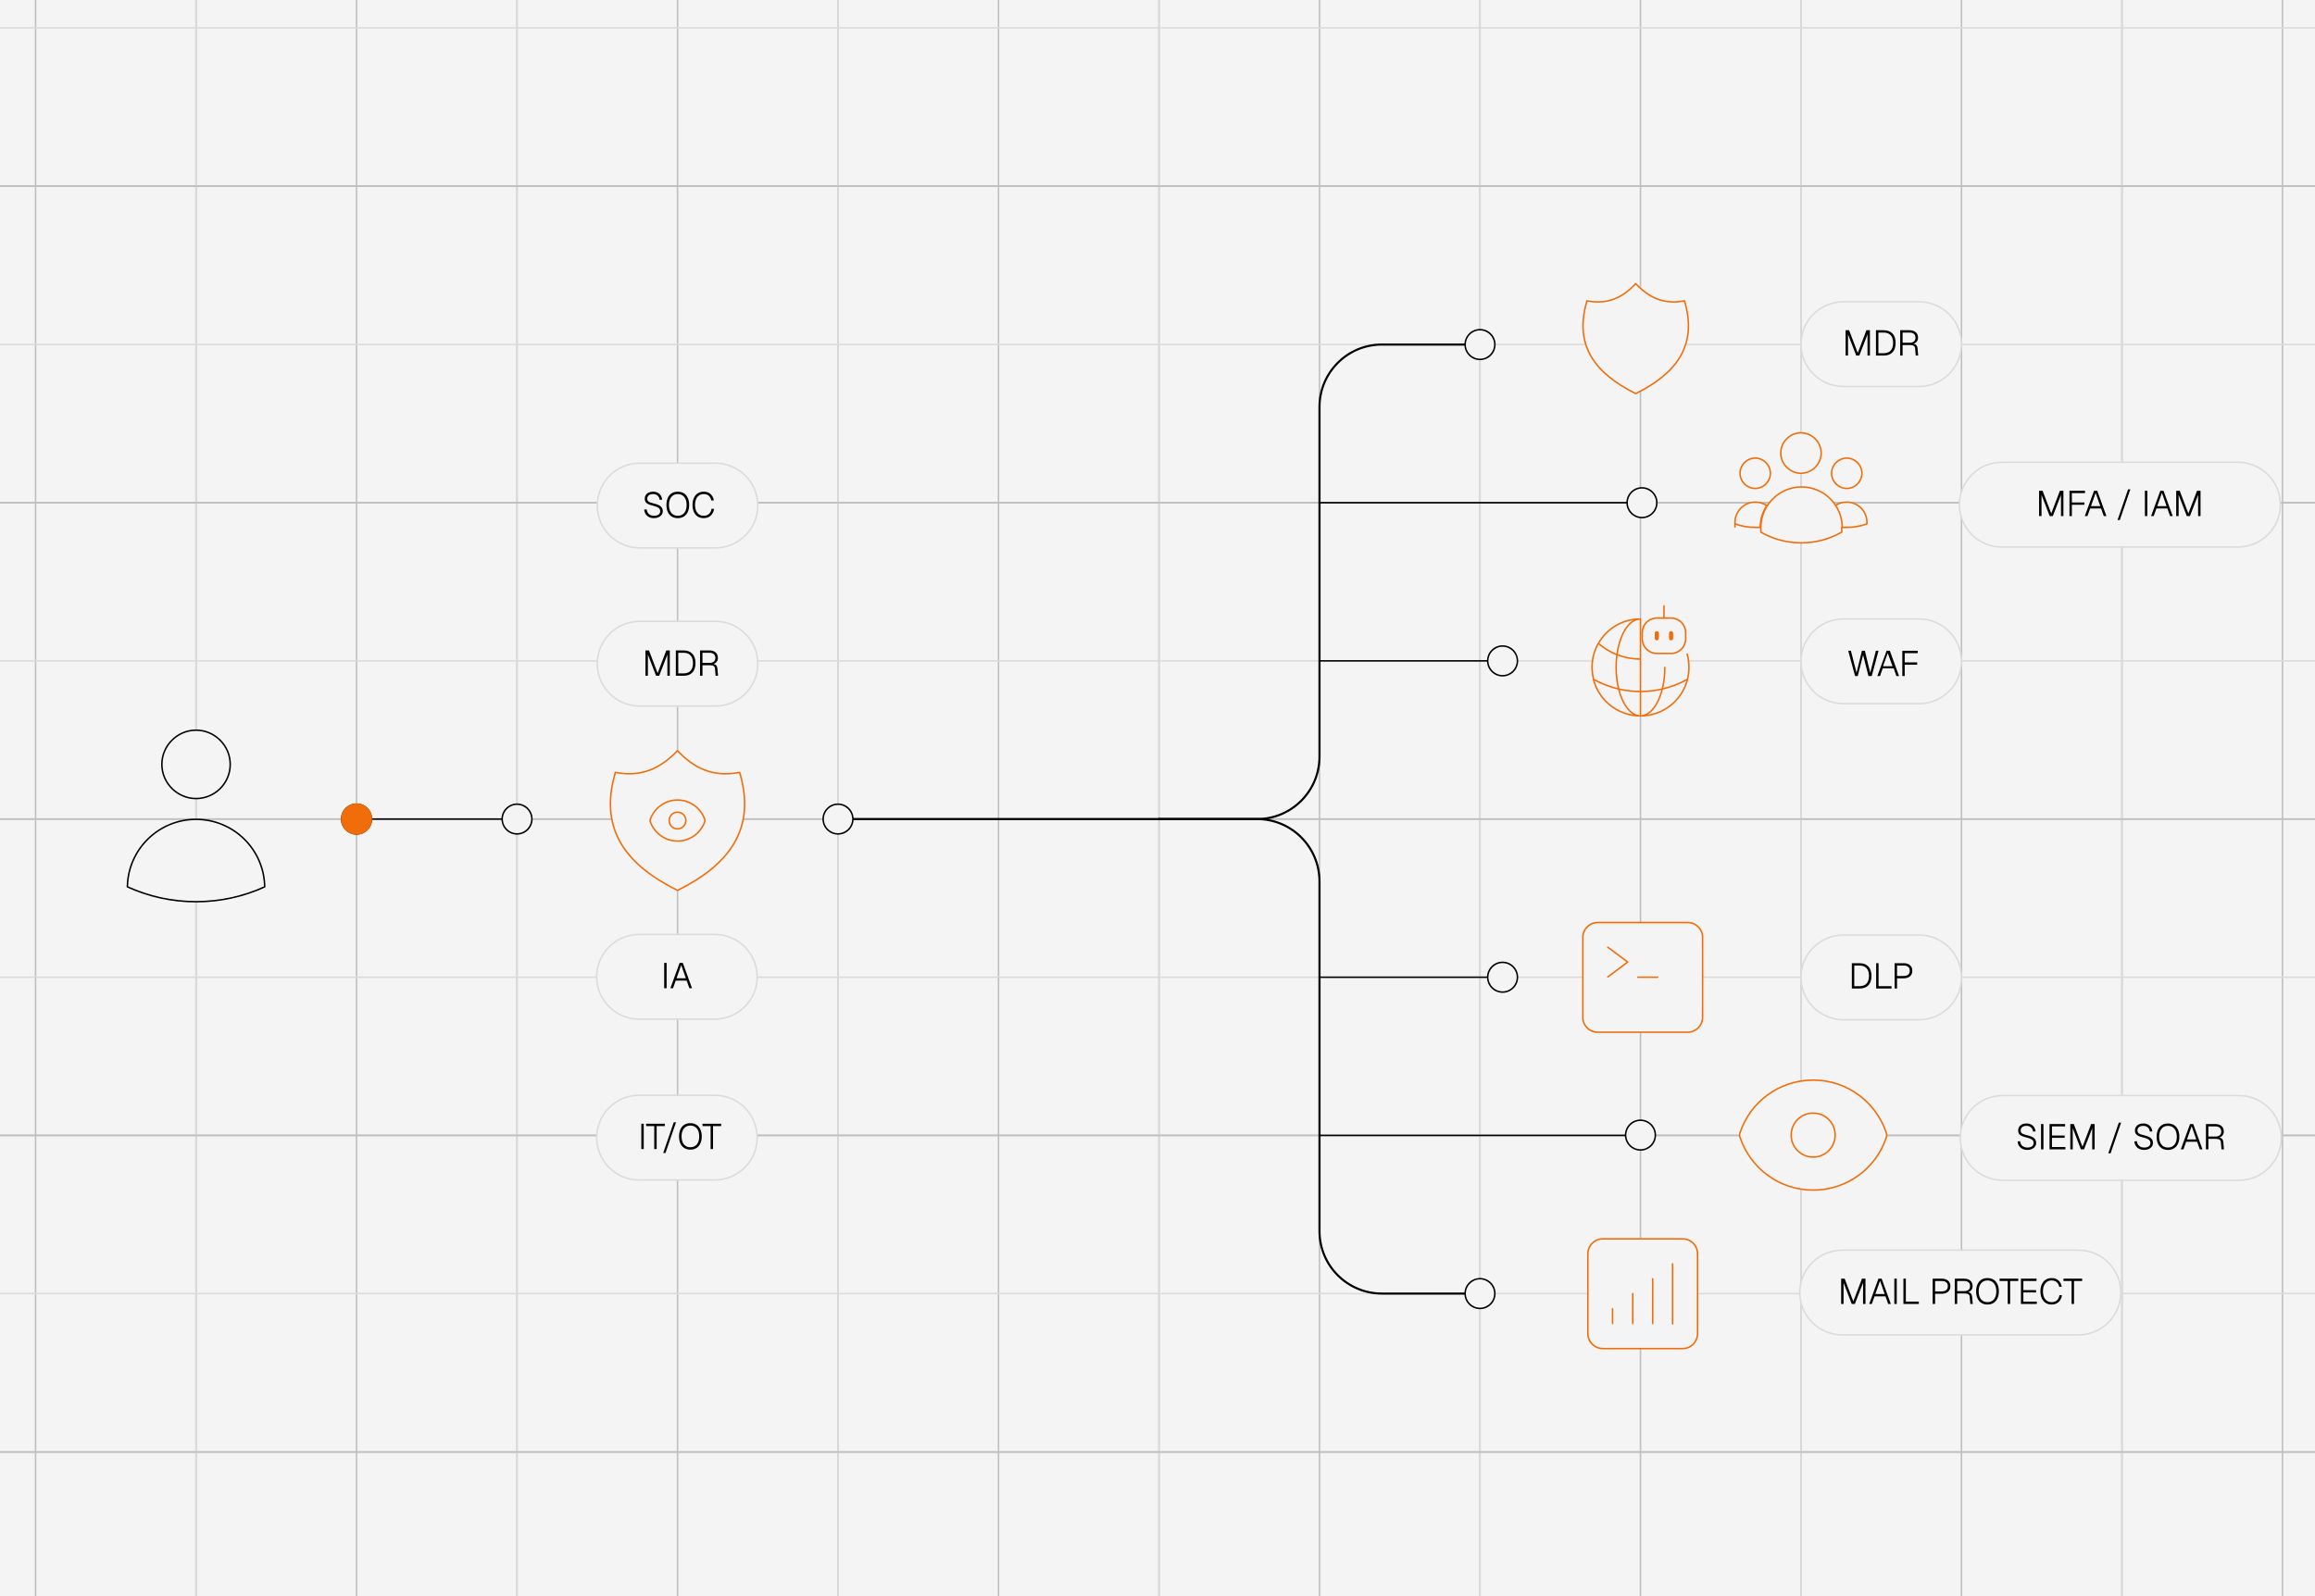 <svg width="770" height="531" viewBox="0 0 770 531" fill="none" xmlns="http://www.w3.org/2000/svg">
<rect x="0" y="0" width="770" height="531" fill="#333333" stroke="none"/>
<g clip-path="url(#clip0_35707_4116)">
<rect width="770" height="531" fill="#F4F4F4"/>
<g clip-path="url(#clip1_35707_4116)">
<path d="M919.322 -95.961H-148.322V640.961H919.322V-95.961Z" fill="#F4F4F4"/>
<path d="M919.323 -95.961V640.961H-148.322V-95.961H919.323ZM-147.322 639.961H918.323V-94.961H-147.322V639.961Z" fill="#BFBFBF"/>
<path d="M706.043 -563.338V1108.34H705.543V-563.338H706.043Z" fill="#BFBFBF"/>
<path d="M599.278 -563.338V1108.34H598.778V-563.338H599.278Z" fill="#BFBFBF"/>
<path d="M492.514 -563.338V1108.34H492.014V-563.338H492.514Z" fill="#BFBFBF"/>
<path d="M385.75 -563.338V1108.34H385.25V-563.338H385.75Z" fill="#BFBFBF"/>
<path d="M278.985 -563.338V1108.34H278.485V-563.338H278.985Z" fill="#BFBFBF"/>
<path d="M172.221 -563.338V1108.34H171.721V-563.338H172.221Z" fill="#BFBFBF"/>
<path d="M65.457 -563.338V1108.34H64.957V-563.338H65.457Z" fill="#BFBFBF"/>
<path d="M1552 482.842V483.342H-781V482.842H1552Z" fill="#BFBFBF"/>
<path d="M1552 377.497V377.997H-781V377.497H1552Z" fill="#BFBFBF"/>
<path d="M1552 272.25V272.75H-781V272.25H1552Z" fill="#BFBFBF"/>
<path d="M1552 167.004V167.504H-781V167.004H1552Z" fill="#BFBFBF"/>
<path d="M1552 61.659V62.159H-781V61.659H1552Z" fill="#BFBFBF"/>
<path d="M759.425 -563.338V1108.34H758.925V-563.338H759.425Z" fill="#BFBFBF"/>
<path d="M706.043 -563.338V1108.34H705.543V-563.338H706.043Z" fill="#DBDBDB"/>
<path d="M652.661 -563.338V1108.34H652.161V-563.338H652.661Z" fill="#BFBFBF"/>
<path d="M599.278 -563.338V1108.34H598.778V-563.338H599.278Z" fill="#DBDBDB"/>
<path d="M545.896 -563.338V1108.34H545.396V-563.338H545.896Z" fill="#BFBFBF"/>
<path d="M492.514 -563.338V1108.34H492.014V-563.338H492.514Z" fill="#DBDBDB"/>
<path d="M439.132 -563.338V1108.34H438.632V-563.338H439.132Z" fill="#BFBFBF"/>
<path d="M385.75 -563.338V1108.34H385.25V-563.338H385.75Z" fill="#DBDBDB"/>
<path d="M332.367 -563.338V1108.34H331.867V-563.338H332.367Z" fill="#BFBFBF"/>
<path d="M278.985 -563.338V1108.34H278.485V-563.338H278.985Z" fill="#DBDBDB"/>
<path d="M225.603 -563.338V1108.34H225.103V-563.338H225.603Z" fill="#BFBFBF"/>
<path d="M172.221 -563.338V1108.34H171.721V-563.338H172.221Z" fill="#DBDBDB"/>
<path d="M118.839 -563.338V1108.34H118.339V-563.338H118.839Z" fill="#BFBFBF"/>
<path d="M65.457 -563.338V1108.34H64.957V-563.338H65.457Z" fill="#DBDBDB"/>
<path d="M12.074 -563.338V1108.34H11.574V-563.338H12.074Z" fill="#BFBFBF"/>
<path d="M1552 482.842V483.342H-781V482.842H1552Z" fill="#BFBFBF"/>
<path d="M1552 430.12V430.62H-781V430.12H1552Z" fill="#DBDBDB"/>
<path d="M1552 377.497V377.997H-781V377.497H1552Z" fill="#BFBFBF"/>
<path d="M1552 324.873V325.373H-781V324.873H1552Z" fill="#DBDBDB"/>
<path d="M1552 272.25V272.75H-781V272.25H1552Z" fill="#BFBFBF"/>
<path d="M1552 219.627V220.127H-781V219.627H1552Z" fill="#DBDBDB"/>
<path d="M1552 167.004V167.504H-781V167.004H1552Z" fill="#BFBFBF"/>
<path d="M1552 114.381V114.881H-781V114.381H1552Z" fill="#DBDBDB"/>
<path d="M1552 61.659V62.159H-781V61.659H1552Z" fill="#BFBFBF"/>
<path d="M1552 9.035V9.535H-781V9.035H1552Z" fill="#DBDBDB"/>
<path d="M171.971 272.25C172.109 272.25 172.221 272.362 172.221 272.5C172.221 272.638 172.109 272.75 171.971 272.75H118.589C118.451 272.75 118.339 272.638 118.339 272.5C118.339 272.362 118.451 272.25 118.589 272.25H171.971Z" fill="black"/>
<path d="M385.5 272.15L385.571 272.157C385.73 272.19 385.85 272.331 385.85 272.5C385.85 272.669 385.73 272.81 385.571 272.843L385.5 272.85H278.736C278.542 272.85 278.386 272.693 278.386 272.5C278.386 272.307 278.542 272.15 278.736 272.15H385.5Z" fill="black"/>
<path d="M438.532 251.728V135.403C438.532 123.736 447.981 114.281 459.642 114.281H492.265L492.335 114.288C492.494 114.32 492.614 114.461 492.614 114.63C492.614 114.799 492.494 114.94 492.335 114.973L492.265 114.98H459.642C448.368 114.98 439.232 124.122 439.232 135.403V251.728C439.232 263.395 429.783 272.85 418.122 272.85H385.5C385.307 272.85 385.15 272.693 385.15 272.5C385.151 272.306 385.307 272.15 385.5 272.15H418.122C429.396 272.15 438.532 263.009 438.532 251.728Z" fill="black"/>
<path d="M546.141 167.004L546.191 167.009C546.305 167.032 546.391 167.133 546.391 167.254C546.391 167.375 546.305 167.476 546.191 167.499L546.141 167.504H438.882C438.744 167.504 438.632 167.392 438.632 167.254C438.632 167.116 438.744 167.004 438.882 167.004H546.141Z" fill="black"/>
<path d="M499.778 219.627L499.827 219.632C499.941 219.655 500.028 219.756 500.028 219.877C500.028 219.998 499.941 220.099 499.827 220.122L499.778 220.127H438.882C438.744 220.127 438.632 220.015 438.632 219.877C438.632 219.739 438.744 219.627 438.882 219.627H499.778Z" fill="black"/>
<path d="M438.532 409.598V293.272C438.532 281.991 429.396 272.85 418.122 272.85H385.5C385.307 272.85 385.15 272.693 385.15 272.5C385.15 272.307 385.307 272.15 385.5 272.15H418.122C429.783 272.15 439.232 281.605 439.232 293.272V409.598C439.233 420.878 448.368 430.019 459.642 430.02H492.265L492.335 430.026C492.494 430.059 492.614 430.2 492.614 430.369C492.614 430.538 492.494 430.679 492.335 430.712L492.265 430.72H459.642C447.981 430.72 438.532 421.265 438.532 409.598Z" fill="black"/>
<path d="M545.647 377.497L545.697 377.501C545.811 377.525 545.897 377.626 545.897 377.747C545.897 377.868 545.811 377.969 545.697 377.992L545.647 377.997H438.882C438.744 377.997 438.632 377.885 438.632 377.747C438.632 377.609 438.744 377.497 438.882 377.497H545.647Z" fill="black"/>
<path d="M499.778 324.873L499.827 324.878C499.941 324.901 500.028 325.002 500.028 325.123C500.028 325.244 499.941 325.345 499.827 325.368L499.778 325.373H438.882C438.744 325.373 438.632 325.261 438.632 325.123C438.632 324.985 438.744 324.873 438.882 324.873H499.778Z" fill="black"/>
<path d="M171.971 277.446C174.701 277.446 176.914 275.231 176.914 272.5C176.914 269.769 174.701 267.554 171.971 267.554C169.241 267.554 167.028 269.769 167.028 272.5C167.028 275.231 169.241 277.446 171.971 277.446Z" fill="#F4F4F4"/>
<path d="M176.664 272.5C176.664 269.906 174.562 267.804 171.971 267.804C169.379 267.804 167.279 269.906 167.278 272.5C167.278 275.093 169.379 277.196 171.971 277.196C174.562 277.196 176.664 275.093 176.664 272.5ZM177.164 272.5C177.164 275.369 174.839 277.696 171.971 277.696C169.103 277.696 166.778 275.369 166.778 272.5C166.779 269.63 169.103 267.304 171.971 267.304C174.839 267.304 177.164 269.63 177.164 272.5Z" fill="black"/>
<path d="M278.735 277.446C281.465 277.446 283.678 275.231 283.678 272.5C283.678 269.769 281.465 267.554 278.735 267.554C276.005 267.554 273.792 269.769 273.792 272.5C273.792 275.231 276.005 277.446 278.735 277.446Z" fill="#F4F4F4"/>
<path d="M283.428 272.5C283.428 269.906 281.326 267.804 278.735 267.804C276.144 267.804 274.043 269.906 274.042 272.5C274.042 275.093 276.143 277.196 278.735 277.196C281.326 277.196 283.428 275.093 283.428 272.5ZM283.928 272.5C283.928 275.369 281.603 277.696 278.735 277.696C275.867 277.696 273.542 275.369 273.542 272.5C273.543 269.63 275.867 267.304 278.735 267.304C281.603 267.304 283.928 269.63 283.928 272.5Z" fill="black"/>
<path d="M492.264 119.576C494.994 119.576 497.207 117.362 497.207 114.63C497.207 111.899 494.994 109.685 492.264 109.685C489.534 109.685 487.322 111.899 487.322 114.63C487.322 117.362 489.534 119.576 492.264 119.576Z" fill="#F4F4F4"/>
<path d="M496.957 114.63C496.957 112.037 494.855 109.935 492.264 109.935C489.673 109.935 487.572 112.037 487.572 114.63C487.572 117.223 489.672 119.326 492.264 119.326C494.856 119.326 496.957 117.223 496.957 114.63ZM497.457 114.63C497.457 117.499 495.132 119.826 492.264 119.826C489.396 119.826 487.072 117.499 487.072 114.63C487.072 111.761 489.396 109.435 492.264 109.435C495.132 109.435 497.457 111.761 497.457 114.63Z" fill="black"/>
<path d="M546.141 172.199C548.87 172.199 551.083 169.985 551.083 167.254C551.083 164.522 548.87 162.308 546.141 162.308C543.411 162.308 541.198 164.522 541.198 167.254C541.198 169.985 543.411 172.199 546.141 172.199Z" fill="#F4F4F4"/>
<path d="M550.833 167.253C550.833 164.66 548.732 162.558 546.14 162.558C543.549 162.558 541.448 164.66 541.448 167.253C541.448 169.847 543.549 171.949 546.14 171.949C548.732 171.949 550.833 169.847 550.833 167.253ZM551.333 167.253C551.333 170.123 549.008 172.449 546.14 172.449C543.272 172.449 540.948 170.122 540.948 167.253C540.948 164.384 543.272 162.058 546.14 162.058C549.008 162.058 551.333 164.384 551.333 167.253Z" fill="black"/>
<path d="M499.777 224.823C502.507 224.823 504.72 222.608 504.72 219.877C504.72 217.145 502.507 214.931 499.777 214.931C497.047 214.931 494.834 217.145 494.834 219.877C494.834 222.608 497.047 224.823 499.777 224.823Z" fill="#F4F4F4"/>
<path d="M504.47 219.876C504.47 217.283 502.368 215.181 499.777 215.181C497.186 215.181 495.085 217.283 495.084 219.876C495.084 222.47 497.185 224.573 499.777 224.573C502.368 224.573 504.47 222.47 504.47 219.876ZM504.97 219.876C504.97 222.746 502.645 225.073 499.777 225.073C496.909 225.073 494.584 222.746 494.584 219.876C494.585 217.007 496.909 214.681 499.777 214.681C502.645 214.681 504.97 217.007 504.97 219.876Z" fill="black"/>
<path d="M499.777 330.069C502.507 330.069 504.72 327.855 504.72 325.123C504.72 322.392 502.507 320.177 499.777 320.177C497.047 320.177 494.834 322.392 494.834 325.123C494.834 327.855 497.047 330.069 499.777 330.069Z" fill="#F4F4F4"/>
<path d="M504.47 325.123C504.47 322.529 502.368 320.427 499.777 320.427C497.186 320.428 495.085 322.53 495.084 325.123C495.084 327.716 497.185 329.819 499.777 329.819C502.368 329.819 504.47 327.716 504.47 325.123ZM504.97 325.123C504.97 327.992 502.645 330.319 499.777 330.319C496.909 330.319 494.584 327.992 494.584 325.123C494.585 322.254 496.909 319.928 499.777 319.927C502.645 319.927 504.97 322.254 504.97 325.123Z" fill="black"/>
<path d="M545.647 382.593C548.377 382.593 550.59 380.379 550.59 377.647C550.59 374.916 548.377 372.702 545.647 372.702C542.917 372.702 540.704 374.916 540.704 377.647C540.704 380.379 542.917 382.593 545.647 382.593Z" fill="#F4F4F4"/>
<path d="M550.34 377.647C550.34 375.054 548.238 372.952 545.646 372.952C543.055 372.952 540.954 375.054 540.954 377.647C540.954 380.24 543.055 382.343 545.646 382.343C548.238 382.343 550.34 380.241 550.34 377.647ZM550.84 377.647C550.84 380.516 548.515 382.843 545.646 382.843C542.779 382.843 540.454 380.516 540.454 377.647C540.454 374.778 542.779 372.452 545.646 372.452C548.514 372.452 550.84 374.778 550.84 377.647Z" fill="black"/>
<path d="M492.264 435.315C494.994 435.315 497.207 433.101 497.207 430.369C497.207 427.638 494.994 425.424 492.264 425.424C489.534 425.424 487.322 427.638 487.322 430.369C487.322 433.101 489.534 435.315 492.264 435.315Z" fill="#F4F4F4"/>
<path d="M496.957 430.369C496.957 427.776 494.855 425.674 492.264 425.674C489.673 425.674 487.572 427.776 487.572 430.369C487.572 432.962 489.672 435.065 492.264 435.065C494.856 435.065 496.957 432.962 496.957 430.369ZM497.457 430.369C497.457 433.238 495.132 435.565 492.264 435.565C489.396 435.565 487.072 433.238 487.072 430.369C487.072 427.5 489.396 425.174 492.264 425.174C495.132 425.174 497.457 427.5 497.457 430.369Z" fill="black"/>
<path d="M118.589 277.446C121.319 277.446 123.532 275.231 123.532 272.5C123.532 269.769 121.319 267.554 118.589 267.554C115.859 267.554 113.646 269.769 113.646 272.5C113.646 275.231 115.859 277.446 118.589 277.446Z" fill="#F4F4F4"/>
<path d="M123.282 272.5C123.282 269.906 121.18 267.804 118.589 267.804C115.997 267.804 113.896 269.906 113.896 272.5C113.896 275.093 115.997 277.196 118.589 277.196C121.18 277.196 123.282 275.093 123.282 272.5ZM123.782 272.5C123.782 275.369 121.457 277.696 118.589 277.696C115.721 277.696 113.396 275.369 113.396 272.5C113.396 269.63 115.721 267.304 118.589 267.304C121.457 267.304 123.782 269.63 123.782 272.5Z" fill="black"/>
<path d="M691.261 415.928H612.769C604.962 415.928 598.633 422.239 598.633 430.023C598.633 437.808 604.962 444.119 612.769 444.119H691.261C699.068 444.119 705.397 437.808 705.397 430.023C705.397 422.239 699.068 415.928 691.261 415.928Z" fill="#F4F4F4"/>
<path d="M705.147 430.023C705.147 422.377 698.931 416.178 691.261 416.178H612.77C605.1 416.178 598.883 422.377 598.883 430.023C598.883 437.669 605.1 443.869 612.77 443.869H691.261C698.931 443.869 705.147 437.669 705.147 430.023ZM705.647 430.023C705.647 437.947 699.205 444.369 691.261 444.369H612.77C604.825 444.369 598.383 437.947 598.383 430.023C598.383 422.1 604.825 415.678 612.77 415.678H691.261C699.205 415.678 705.647 422.1 705.647 430.023Z" fill="#DBDBDB"/>
<path d="M744.644 364.492H666.152C658.345 364.492 652.016 370.802 652.016 378.587C652.016 386.372 658.345 392.683 666.152 392.683H744.644C752.451 392.683 758.78 386.372 758.78 378.587C758.78 370.802 752.451 364.492 744.644 364.492Z" fill="#F4F4F4"/>
<path d="M758.53 378.587C758.53 370.941 752.313 364.742 744.644 364.742H666.152C658.482 364.742 652.266 370.941 652.266 378.587C652.266 386.233 658.482 392.433 666.152 392.433H744.644C752.313 392.433 758.53 386.233 758.53 378.587ZM759.03 378.587C759.03 386.511 752.588 392.933 744.644 392.933H666.152C658.208 392.933 651.766 386.511 651.766 378.587C651.766 370.664 658.208 364.242 666.152 364.242H744.644C752.588 364.242 759.03 370.664 759.03 378.587Z" fill="#DBDBDB"/>
<path d="M638.274 311.077H613.165C605.357 311.077 599.028 317.388 599.028 325.173C599.028 332.957 605.357 339.268 613.165 339.268H638.274C646.081 339.268 652.411 332.957 652.411 325.173C652.411 317.388 646.081 311.077 638.274 311.077Z" fill="#F4F4F4"/>
<path d="M652.16 325.173C652.16 317.527 645.944 311.327 638.274 311.327H613.165C605.495 311.327 599.278 317.527 599.278 325.173C599.278 332.819 605.495 339.019 613.165 339.019H638.274C645.944 339.018 652.16 332.819 652.16 325.173ZM652.66 325.173C652.66 333.096 646.219 339.518 638.274 339.519H613.165C605.22 339.519 598.778 333.096 598.778 325.173C598.778 317.249 605.22 310.827 613.165 310.827H638.274C646.219 310.827 652.66 317.249 652.66 325.173Z" fill="#DBDBDB"/>
<path d="M638.274 205.93H613.165C605.357 205.93 599.028 212.241 599.028 220.025C599.028 227.81 605.357 234.121 613.165 234.121H638.274C646.081 234.121 652.411 227.81 652.411 220.025C652.411 212.241 646.081 205.93 638.274 205.93Z" fill="#F4F4F4"/>
<path d="M652.16 220.026C652.16 212.38 645.944 206.18 638.274 206.18H613.165C605.495 206.18 599.278 212.38 599.278 220.026C599.278 227.672 605.495 233.871 613.165 233.871H638.274C645.944 233.871 652.16 227.671 652.16 220.026ZM652.66 220.026C652.66 227.949 646.219 234.371 638.274 234.371H613.165C605.22 234.371 598.778 227.949 598.778 220.026C598.778 212.102 605.22 205.68 613.165 205.68H638.274C646.219 205.68 652.66 212.102 652.66 220.026Z" fill="#DBDBDB"/>
<path d="M744.347 153.801H665.855C658.048 153.801 651.719 160.112 651.719 167.897C651.719 175.681 658.048 181.992 665.855 181.992H744.347C752.154 181.992 758.483 175.681 758.483 167.897C758.483 160.112 752.154 153.801 744.347 153.801Z" fill="#F4F4F4"/>
<path d="M758.233 167.897C758.233 160.251 752.017 154.051 744.347 154.051H665.855C658.186 154.051 651.969 160.251 651.969 167.897C651.969 175.543 658.186 181.743 665.855 181.743H744.347C752.017 181.743 758.233 175.543 758.233 167.897ZM758.733 167.897C758.733 175.82 752.291 182.243 744.347 182.243H665.855C657.911 182.243 651.469 175.82 651.469 167.897C651.469 159.973 657.911 153.551 665.855 153.551H744.347C752.291 153.551 758.733 159.973 758.733 167.897Z" fill="#DBDBDB"/>
<path d="M638.274 100.387H613.165C605.357 100.387 599.028 106.697 599.028 114.482C599.028 122.267 605.357 128.578 613.165 128.578H638.274C646.081 128.578 652.411 122.267 652.411 114.482C652.411 106.697 646.081 100.387 638.274 100.387Z" fill="#F4F4F4"/>
<path d="M652.16 114.482C652.16 106.837 645.944 100.637 638.274 100.637H613.165C605.495 100.637 599.278 106.836 599.278 114.482C599.278 122.128 605.495 128.328 613.165 128.328H638.274C645.944 128.328 652.16 122.128 652.16 114.482ZM652.66 114.482C652.66 122.406 646.219 128.828 638.274 128.828H613.165C605.22 128.828 598.778 122.406 598.778 114.482C598.778 106.559 605.22 100.137 613.165 100.137H638.274C646.219 100.137 652.66 106.559 652.66 114.482Z" fill="#DBDBDB"/>
<path d="M237.71 364.393H212.601C204.793 364.393 198.464 370.704 198.464 378.488C198.464 386.273 204.793 392.584 212.601 392.584H237.71C245.517 392.584 251.847 386.273 251.847 378.488C251.847 370.704 245.517 364.393 237.71 364.393Z" fill="#F4F4F4"/>
<path d="M251.596 378.489C251.596 370.843 245.38 364.643 237.71 364.643H212.601C204.931 364.643 198.714 370.843 198.714 378.489C198.714 386.134 204.931 392.334 212.601 392.334H237.71C245.38 392.334 251.596 386.134 251.596 378.489ZM252.096 378.489C252.096 386.412 245.655 392.834 237.71 392.834H212.601C204.656 392.834 198.214 386.412 198.214 378.489C198.214 370.565 204.656 364.143 212.601 364.143H237.71C245.655 364.143 252.096 370.565 252.096 378.489Z" fill="#DBDBDB"/>
<path d="M237.71 310.879H212.601C204.793 310.879 198.464 317.19 198.464 324.975C198.464 332.759 204.793 339.07 212.601 339.07H237.71C245.517 339.07 251.847 332.759 251.847 324.975C251.847 317.19 245.517 310.879 237.71 310.879Z" fill="#F4F4F4"/>
<path d="M251.596 324.975C251.596 317.329 245.38 311.129 237.71 311.129H212.601C204.931 311.129 198.714 317.329 198.714 324.975C198.714 332.621 204.931 338.821 212.601 338.821H237.71C245.38 338.82 251.596 332.621 251.596 324.975ZM252.096 324.975C252.096 332.898 245.655 339.32 237.71 339.321H212.601C204.656 339.321 198.214 332.898 198.214 324.975C198.214 317.051 204.656 310.629 212.601 310.629H237.71C245.655 310.629 252.096 317.051 252.096 324.975Z" fill="#DBDBDB"/>
<path d="M237.908 206.721H212.799C204.992 206.721 198.663 213.032 198.663 220.817C198.663 228.601 204.992 234.912 212.799 234.912H237.908C245.716 234.912 252.045 228.601 252.045 220.817C252.045 213.032 245.716 206.721 237.908 206.721Z" fill="#F4F4F4"/>
<path d="M251.794 220.817C251.794 213.171 245.578 206.971 237.909 206.971H212.799C205.129 206.971 198.913 213.171 198.913 220.817C198.913 228.463 205.129 234.663 212.799 234.663H237.909C245.578 234.662 251.794 228.463 251.794 220.817ZM252.294 220.817C252.294 228.74 245.853 235.162 237.909 235.163H212.799C204.855 235.163 198.413 228.74 198.413 220.817C198.413 212.893 204.855 206.471 212.799 206.471H237.909C245.853 206.471 252.294 212.894 252.294 220.817Z" fill="#DBDBDB"/>
<path d="M237.908 154.098H212.799C204.992 154.098 198.663 160.409 198.663 168.194C198.663 175.978 204.992 182.289 212.799 182.289H237.908C245.716 182.289 252.045 175.978 252.045 168.194C252.045 160.409 245.716 154.098 237.908 154.098Z" fill="#F4F4F4"/>
<path d="M251.794 168.194C251.794 160.548 245.578 154.348 237.909 154.348H212.799C205.129 154.348 198.913 160.548 198.913 168.194C198.913 175.84 205.129 182.04 212.799 182.04H237.909C245.578 182.039 251.794 175.84 251.794 168.194ZM252.294 168.194C252.294 176.117 245.853 182.539 237.909 182.54H212.799C204.855 182.54 198.413 176.117 198.413 168.194C198.413 160.27 204.855 153.848 212.799 153.848H237.909C245.853 153.848 252.294 160.27 252.294 168.194Z" fill="#DBDBDB"/>
<path d="M536.354 435.414V440.36V435.414ZM543.076 430.37V440.36V430.37ZM549.7 425.424V440.36V425.424ZM556.323 420.478V440.459V420.478ZM533.092 448.669H559.684C562.452 448.669 564.627 446.394 564.627 443.723V417.115C564.627 414.345 562.353 412.169 559.684 412.169H533.092C530.324 412.169 528.149 414.444 528.149 417.115V443.723C528.149 446.493 530.423 448.669 533.092 448.669Z" fill="#F4F4F4"/>
<path d="M564.376 417.115C564.376 414.486 562.218 412.419 559.684 412.419H533.091C530.465 412.419 528.399 414.579 528.399 417.115V443.723C528.399 446.351 530.557 448.419 533.091 448.419H559.684C562.311 448.419 564.376 446.259 564.376 443.723V417.115ZM556.073 440.459V420.478C556.073 420.34 556.185 420.228 556.323 420.228C556.461 420.228 556.573 420.34 556.573 420.478V440.459C556.573 440.597 556.461 440.709 556.323 440.709C556.185 440.709 556.073 440.597 556.073 440.459ZM536.104 440.361V435.414C536.104 435.276 536.216 435.164 536.354 435.164C536.492 435.164 536.604 435.276 536.604 435.414V440.361C536.604 440.498 536.492 440.611 536.354 440.611C536.216 440.611 536.104 440.498 536.104 440.361ZM542.827 440.361V430.369C542.827 430.231 542.939 430.119 543.077 430.119C543.214 430.12 543.327 430.232 543.327 430.369V440.361C543.326 440.498 543.214 440.61 543.077 440.611C542.939 440.611 542.827 440.498 542.827 440.361ZM549.45 440.361V425.424C549.45 425.286 549.562 425.174 549.7 425.174C549.838 425.174 549.95 425.286 549.95 425.424V440.361C549.949 440.498 549.838 440.61 549.7 440.611C549.562 440.611 549.45 440.498 549.45 440.361ZM564.876 443.723C564.876 446.528 562.593 448.919 559.684 448.919H533.091C530.287 448.919 527.899 446.634 527.899 443.723V417.115C527.899 414.309 530.182 411.919 533.091 411.919H559.684C562.488 411.919 564.876 414.204 564.876 417.115V443.723Z" fill="#F16D0A"/>
<path d="M578.763 378.439C578.565 377.944 578.565 377.351 578.763 376.856C582.124 366.668 591.713 359.348 603.082 359.348C614.45 359.348 623.94 366.668 627.4 376.856C627.598 377.351 627.598 377.944 627.4 378.439C624.039 388.627 614.45 395.947 603.082 395.947C591.713 395.947 582.223 388.627 578.763 378.439Z" fill="#F4F4F4"/>
<path d="M603.082 359.098C614.562 359.098 624.144 366.491 627.637 376.776H627.636C627.853 377.328 627.852 377.982 627.632 378.532C624.234 388.813 614.555 396.197 603.082 396.197C591.601 396.197 582.019 388.804 578.526 378.519L578.527 378.518C578.311 377.967 578.311 377.313 578.531 376.763C581.929 366.482 591.608 359.098 603.082 359.098ZM603.082 359.598C591.824 359.598 582.329 366.846 579 376.934C578.999 376.939 578.997 376.944 578.996 376.949C578.843 377.329 578.824 377.781 578.938 378.179L578.996 378.346L579 378.358L578.999 378.359C582.427 388.45 591.825 395.697 603.082 395.697C614.339 395.697 623.834 388.449 627.163 378.361L627.168 378.346C627.342 377.911 627.342 377.384 627.168 376.949L627.164 376.937C623.736 366.846 614.338 359.598 603.082 359.598Z" fill="#F16D0A"/>
<path d="M610.396 377.647C610.396 381.703 607.134 384.967 603.081 384.967C599.028 384.967 595.766 381.703 595.766 377.647C595.766 373.592 599.028 370.328 603.081 370.328C607.134 370.328 610.396 373.592 610.396 377.647Z" fill="#F4F4F4"/>
<path d="M610.146 377.647C610.146 373.73 606.996 370.578 603.081 370.578C599.166 370.578 596.016 373.73 596.016 377.647C596.016 381.565 599.166 384.717 603.081 384.717C606.996 384.717 610.146 381.565 610.146 377.647ZM610.646 377.647C610.646 381.84 607.272 385.217 603.081 385.217C598.89 385.217 595.516 381.84 595.516 377.647C595.516 373.454 598.89 370.078 603.081 370.078C607.272 370.078 610.646 373.454 610.646 377.647Z" fill="#F16D0A"/>
<path d="M534.772 315.133L541.395 320.079L534.772 325.024M544.756 325.123H551.38H544.756ZM531.411 343.423H561.364C564.132 343.423 566.307 341.148 566.307 338.477V311.869C566.307 309.099 564.033 306.923 561.364 306.923H531.411C528.643 306.923 526.468 309.198 526.468 311.869V338.477C526.468 341.247 528.742 343.423 531.411 343.423Z" fill="#F4F4F4"/>
<path d="M566.057 311.868C566.057 309.24 563.898 307.173 561.365 307.173H531.41C528.784 307.173 526.718 309.332 526.718 311.868V338.477C526.718 341.105 528.876 343.173 531.41 343.173H561.365C563.991 343.173 566.057 341.013 566.057 338.477V311.868ZM551.38 324.873L551.43 324.879C551.544 324.902 551.63 325.002 551.63 325.123C551.63 325.244 551.544 325.345 551.43 325.368L551.38 325.373H544.756C544.618 325.373 544.506 325.261 544.506 325.123C544.506 324.985 544.618 324.873 544.756 324.873H551.38ZM534.572 314.983C534.644 314.887 534.773 314.857 534.878 314.906L534.921 314.933L541.545 319.878C541.608 319.925 541.646 320 541.646 320.079C541.646 320.158 541.608 320.232 541.545 320.279L534.921 325.225C534.811 325.307 534.654 325.284 534.572 325.174C534.489 325.063 534.512 324.907 534.622 324.824L540.976 320.078L534.622 315.333C534.512 315.25 534.489 315.094 534.572 314.983ZM566.557 338.477C566.557 341.282 564.274 343.673 561.365 343.673H531.41C528.607 343.673 526.218 341.387 526.218 338.477V311.868C526.218 309.063 528.501 306.673 531.41 306.673H561.365C564.168 306.673 566.557 308.958 566.557 311.868V338.477Z" fill="#F16D0A"/>
<path d="M545.647 238.176C554.546 238.176 561.76 230.958 561.76 222.053C561.76 213.149 554.546 205.93 545.647 205.93C536.748 205.93 529.533 213.149 529.533 222.053C529.533 230.958 536.748 238.176 545.647 238.176Z" fill="#F4F4F4"/>
<path d="M545.647 238.176C553.16 238.176 559.487 233.033 561.266 226.109L545.647 238.176ZM545.647 238.176C538.134 238.176 531.807 233.033 530.028 226.109L545.647 238.176ZM545.647 205.93V238.176C550.095 238.176 553.753 230.956 553.753 222.053M545.647 238.176C541.198 238.176 537.541 230.956 537.541 222.053C537.541 213.151 541.1 205.93 545.647 205.93M545.647 205.93C539.617 205.93 534.377 209.194 531.609 214.14L545.647 205.93ZM545.647 219.284C540.309 219.284 535.366 217.305 531.609 214.041L545.647 219.284ZM561.167 217.602C561.563 218.987 561.76 220.471 561.76 222.053C561.76 223.636 561.563 224.823 561.266 226.109M561.266 226.01C556.62 228.582 551.282 230.065 545.647 230.065C540.012 230.065 534.674 228.582 530.028 226.01M530.028 226.01C529.731 224.724 529.533 223.339 529.533 221.954C529.533 219.086 530.324 216.415 531.609 214.041" fill="#F4F4F4"/>
<path d="M545.647 205.68C545.785 205.68 545.897 205.792 545.897 205.93V229.813C548.225 229.794 550.5 229.522 552.696 229.022C553.211 226.919 553.503 224.555 553.503 222.053C553.503 221.915 553.615 221.803 553.753 221.803C553.891 221.803 554.003 221.915 554.003 222.053C554.003 224.493 553.727 226.81 553.239 228.893C556.002 228.212 558.632 227.173 561.072 225.83C561.337 224.641 561.51 223.52 561.51 222.053C561.51 220.687 561.361 219.398 561.064 218.186L560.927 217.67L560.918 217.62C560.91 217.505 560.983 217.395 561.099 217.362C561.215 217.328 561.335 217.383 561.389 217.487L561.407 217.533L561.549 218.067C561.857 219.321 562.01 220.65 562.01 222.053C562.01 223.66 561.809 224.867 561.51 226.165L561.508 226.171C559.701 233.203 553.276 238.426 545.647 238.426C538.256 238.426 531.995 233.524 529.968 226.824L529.785 226.171L529.778 226.121C529.777 226.1 529.778 226.08 529.782 226.06C529.484 224.762 529.283 223.36 529.283 221.954C529.283 219.039 530.088 216.328 531.39 213.922L531.422 213.876C531.447 213.848 531.477 213.824 531.511 213.81C534.351 208.904 539.609 205.68 545.647 205.68ZM538.739 229.566C539.115 230.963 539.591 232.235 540.149 233.341C541.547 236.116 543.411 237.786 545.397 237.916V230.313C543.119 230.295 540.892 230.038 538.739 229.566ZM552.555 229.566C550.402 230.038 548.174 230.295 545.897 230.313V237.916C547.883 237.786 549.746 236.116 551.145 233.341C551.702 232.235 552.178 230.963 552.555 229.566ZM530.395 226.492C532.084 232.338 537.086 236.806 543.245 237.741C541.871 236.936 540.66 235.466 539.702 233.566C539.095 232.359 538.584 230.968 538.19 229.44C535.446 228.788 532.83 227.787 530.395 226.492ZM560.899 226.492C558.464 227.787 555.847 228.788 553.104 229.44C552.709 230.968 552.199 232.359 551.591 233.566C550.634 235.466 549.423 236.936 548.048 237.741C554.207 236.807 559.21 232.338 560.899 226.492ZM545.397 206.188C543.364 206.315 541.5 207.989 540.113 210.765C539.173 212.645 538.471 215.001 538.097 217.642C540.375 218.512 542.838 219 545.397 219.03V206.188ZM543.206 206.365C538.411 207.098 534.336 209.959 531.969 214.018C533.645 215.438 535.55 216.603 537.618 217.451C538.004 214.812 538.713 212.447 539.665 210.541C540.615 208.642 541.821 207.171 543.206 206.365ZM537.79 222.053C537.79 224.555 538.082 226.919 538.598 229.022C540.793 229.522 543.069 229.794 545.397 229.813V219.531C542.816 219.501 540.331 219.015 538.028 218.15C537.873 219.398 537.79 220.705 537.79 222.053ZM529.783 221.954C529.783 223.277 529.968 224.604 530.247 225.845C532.679 227.18 535.301 228.215 538.054 228.893C537.565 226.81 537.29 224.492 537.29 222.053C537.29 220.641 537.379 219.27 537.547 217.962C535.401 217.097 533.422 215.9 531.685 214.434C530.503 216.707 529.783 219.242 529.783 221.954Z" fill="#F16D0A"/>
<path d="M555.829 217.404H551.084C548.415 217.404 546.24 215.228 546.24 212.557V210.48C546.24 207.809 548.415 205.633 551.084 205.633H555.829C558.498 205.633 560.673 207.809 560.673 210.48V212.557C560.673 215.228 558.498 217.404 555.829 217.404Z" fill="#F4F4F4"/>
<path d="M560.423 210.48C560.423 207.947 558.36 205.883 555.829 205.883H551.084C548.553 205.883 546.49 207.947 546.49 210.48V212.557C546.49 215.09 548.553 217.154 551.084 217.154H555.829C558.36 217.154 560.423 215.09 560.423 212.557V210.48ZM560.923 212.557C560.923 215.366 558.636 217.654 555.829 217.654H551.084C548.277 217.654 545.99 215.366 545.99 212.557V210.48C545.99 207.671 548.277 205.383 551.084 205.383H555.829C558.636 205.383 560.923 207.671 560.923 210.48V212.557Z" fill="#F16D0A"/>
<path d="M553.207 205.633V201.577C553.207 201.439 553.319 201.327 553.457 201.327C553.595 201.327 553.707 201.439 553.707 201.577V205.633C553.707 205.771 553.595 205.883 553.457 205.883C553.319 205.883 553.207 205.771 553.207 205.633Z" fill="#F16D0A"/>
<path d="M551.776 210.678C551.776 210.295 551.466 209.985 551.084 209.985C550.702 209.985 550.392 210.295 550.392 210.678V212.359C550.392 212.742 550.702 213.052 551.084 213.052C551.466 213.052 551.776 212.742 551.776 212.359V210.678Z" fill="#F16D0A"/>
<path d="M556.521 210.678C556.521 210.295 556.211 209.985 555.829 209.985C555.447 209.985 555.137 210.295 555.137 210.678V212.359C555.137 212.742 555.447 213.052 555.829 213.052C556.211 213.052 556.521 212.742 556.521 212.359V210.678Z" fill="#F16D0A"/>
<path d="M583.805 152.416C581.037 152.416 578.763 154.691 578.763 157.461C578.763 160.231 581.037 162.506 583.805 162.506C586.573 162.506 588.846 160.231 588.846 157.461C588.846 154.691 586.573 152.416 583.805 152.416ZM614.252 152.416C611.484 152.416 609.211 154.691 609.211 157.461C609.211 160.231 611.484 162.506 614.252 162.506C617.02 162.506 619.294 160.231 619.294 157.461C619.294 154.691 617.02 152.416 614.252 152.416ZM599.029 144.009C595.272 144.009 592.306 147.075 592.306 150.735C592.306 154.395 595.371 157.461 599.029 157.461C602.686 157.461 605.751 154.395 605.751 150.735C605.751 147.075 602.686 144.009 599.029 144.009ZM583.805 167.056C580.048 167.056 577.083 170.122 577.083 173.782C577.083 177.442 577.083 174.178 577.083 174.277C579.158 175.068 581.432 175.464 583.805 175.464C586.177 175.464 584.892 175.464 585.485 175.464C585.485 172.793 586.276 170.32 587.66 168.243C586.573 167.452 585.288 167.056 583.805 167.056ZM614.252 167.056C612.868 167.056 611.484 167.452 610.397 168.243C611.781 170.32 612.473 172.793 612.572 175.464C613.165 175.464 613.659 175.464 614.252 175.464C616.625 175.464 618.899 175.068 620.975 174.277C620.975 174.079 620.975 173.881 620.975 173.782C620.975 170.023 617.91 167.056 614.252 167.056Z" fill="#F4F4F4"/>
<path d="M583.805 166.805C585.335 166.806 586.673 167.215 587.807 168.041C587.915 168.12 587.943 168.27 587.869 168.382C586.511 170.419 585.735 172.843 585.735 175.464C585.735 175.602 585.623 175.714 585.485 175.714H583.805C581.533 175.714 579.347 175.354 577.333 174.635V175.523C577.083 175.523 576.834 175.523 576.833 175.523V173.782C576.833 169.987 579.908 166.805 583.805 166.805ZM620.724 173.782C620.724 170.164 617.774 167.305 614.252 167.305C612.995 167.305 611.745 167.643 610.737 168.31C612.021 170.325 612.681 172.683 612.809 175.214H614.252C616.536 175.214 618.722 174.841 620.724 174.101V173.782ZM588.596 157.461C588.596 154.829 586.435 152.667 583.805 152.667C581.176 152.667 579.013 154.829 579.013 157.461C579.013 160.092 581.175 162.256 583.805 162.256C586.435 162.255 588.596 160.092 588.596 157.461ZM619.044 157.461C619.044 154.829 616.882 152.667 614.252 152.667C611.623 152.667 609.461 154.829 609.46 157.461C609.46 160.092 611.623 162.256 614.252 162.256C616.882 162.256 619.044 160.092 619.044 157.461ZM605.5 150.735C605.5 147.213 602.548 144.259 599.029 144.259C595.413 144.259 592.556 147.211 592.556 150.735C592.556 154.257 595.509 157.211 599.029 157.211C602.548 157.211 605.5 154.257 605.5 150.735ZM577.333 174.101C579.334 174.841 581.521 175.214 583.805 175.214H585.24C585.286 172.675 586.034 170.318 587.32 168.309C586.321 167.642 585.153 167.305 583.805 167.305C580.189 167.305 577.333 170.258 577.333 173.782V174.101ZM621.224 174.277C621.224 174.381 621.161 174.474 621.064 174.51C618.957 175.314 616.653 175.714 614.252 175.714H612.572C612.437 175.714 612.327 175.608 612.322 175.473C612.224 172.84 611.543 170.414 610.189 168.382C610.115 168.27 610.141 168.12 610.25 168.041C611.385 167.214 612.823 166.805 614.252 166.805C618.046 166.805 621.224 169.883 621.224 173.782V174.277ZM589.096 157.461C589.096 160.368 586.711 162.755 583.805 162.756C580.899 162.756 578.513 160.368 578.513 157.461C578.513 154.553 580.899 152.167 583.805 152.167C586.711 152.167 589.096 154.553 589.096 157.461ZM619.544 157.461C619.544 160.368 617.159 162.756 614.252 162.756C611.346 162.756 608.96 160.368 608.96 157.461C608.961 154.553 611.346 152.167 614.252 152.167C617.158 152.167 619.544 154.553 619.544 157.461ZM606 150.735C606 154.533 602.824 157.711 599.029 157.711C595.233 157.711 592.056 154.533 592.056 150.735C592.056 146.94 595.132 143.759 599.029 143.759C602.825 143.759 606 146.937 606 150.735Z" fill="#F16D0A"/>
<path d="M612.572 175.464C612.572 176.057 612.572 176.552 612.572 177.046C608.618 179.321 603.971 180.607 599.127 180.607C594.284 180.607 589.637 179.321 585.683 177.046C585.683 176.552 585.683 176.057 585.683 175.563C585.683 172.793 586.474 170.32 587.858 168.243C590.23 164.484 594.481 162.011 599.226 162.011C603.971 162.011 608.222 164.484 610.595 168.243C611.979 170.32 612.671 172.793 612.77 175.464H612.572Z" fill="#F4F4F4"/>
<path d="M599.226 161.761C604.056 161.761 608.384 164.277 610.802 168.104C612.216 170.227 612.919 172.747 613.019 175.455C613.022 175.522 612.997 175.588 612.95 175.637C612.915 175.673 612.87 175.697 612.822 175.708V177.046C612.822 177.136 612.774 177.219 612.697 177.263C608.705 179.56 604.015 180.857 599.127 180.857C594.24 180.857 589.55 179.56 585.558 177.263C585.481 177.219 585.433 177.136 585.433 177.046V175.563C585.433 172.92 586.141 170.539 587.392 168.506L587.65 168.104C590.068 164.277 594.396 161.761 599.226 161.761ZM585.933 176.898C589.823 179.107 594.378 180.357 599.127 180.357C603.877 180.357 608.432 179.107 612.322 176.898V175.463C612.322 175.348 612.4 175.252 612.506 175.223C612.376 172.686 611.698 170.349 610.387 168.381L610.383 168.376C608.056 164.689 603.884 162.261 599.226 162.261C594.569 162.261 590.397 164.689 588.07 168.376L588.066 168.381C586.709 170.418 585.933 172.843 585.933 175.563V176.898Z" fill="#F16D0A"/>
<path d="M544.065 130.952C530.917 124.423 523.305 115.224 527.852 100.09C534.97 101.475 539.913 98.804 544.065 94.353C548.217 98.804 553.258 101.475 560.277 100.09C564.824 115.224 557.212 124.423 544.065 130.952Z" fill="#F4F4F4"/>
<path d="M544.065 94.103C544.134 94.103 544.2 94.131 544.247 94.182C546.307 96.389 548.576 98.144 551.188 99.177C553.797 100.209 556.764 100.529 560.229 99.845L560.276 99.84C560.385 99.84 560.484 99.91 560.516 100.018C562.806 107.64 562.04 113.798 559.021 118.875C556.008 123.942 550.77 127.901 544.176 131.175C544.106 131.21 544.024 131.21 543.954 131.175C537.36 127.901 532.121 123.942 529.108 118.875C526.088 113.798 525.322 107.64 527.613 100.018C527.65 99.895 527.774 99.82 527.9 99.845C531.415 100.529 534.382 100.21 536.978 99.178C539.577 98.145 541.822 96.39 543.882 94.182L543.92 94.149C543.962 94.119 544.013 94.103 544.065 94.103ZM544.065 94.715C542.021 96.869 539.774 98.604 537.163 99.642C534.526 100.69 531.534 101.02 528.029 100.375C525.85 107.787 526.629 113.729 529.538 118.62C532.464 123.54 537.564 127.427 544.064 130.67C550.565 127.427 555.665 123.541 558.591 118.62C561.5 113.729 562.278 107.788 560.099 100.375C556.641 101.019 553.65 100.689 551.003 99.642C548.38 98.604 546.11 96.869 544.065 94.715Z" fill="#F16D0A"/>
<path d="M225.353 296.24C208.647 287.931 198.959 276.259 204.693 256.97C213.688 258.751 220.015 255.289 225.353 249.75C230.593 255.388 237.018 258.751 246.014 256.97C251.748 276.16 242.06 287.931 225.353 296.24Z" fill="#F4F4F4"/>
<path d="M225.356 249.5C225.424 249.5 225.489 249.529 225.536 249.58C228.139 252.38 231.025 254.603 234.366 255.909C237.705 257.213 241.511 257.607 245.966 256.725L246.013 256.72C246.122 256.719 246.222 256.791 246.254 256.899C249.137 266.549 248.148 274.364 244.314 280.813C240.485 287.252 233.838 292.299 225.465 296.463C225.395 296.498 225.312 296.498 225.242 296.463C216.869 292.299 210.222 287.277 206.394 280.85C202.559 274.413 201.57 266.598 204.453 256.899L204.471 256.855C204.521 256.758 204.631 256.703 204.741 256.725C209.195 257.607 212.977 257.189 216.303 255.873C219.632 254.555 222.52 252.329 225.174 249.576L225.212 249.543C225.254 249.515 225.304 249.499 225.356 249.5ZM225.35 250.109C222.714 252.809 219.827 255.015 216.486 256.337C213.123 257.669 209.315 258.097 204.87 257.256C202.098 266.745 203.099 274.343 206.822 280.594C210.564 286.875 217.073 291.826 225.353 295.959C233.633 291.826 240.142 286.851 243.884 280.558C247.608 274.295 248.608 266.696 245.836 257.256C241.391 258.098 237.561 257.694 234.185 256.375C230.831 255.064 227.941 252.858 225.35 250.109Z" fill="#F16D0A"/>
<path d="M216.259 273.291C216.259 273.094 216.259 272.896 216.259 272.698C217.544 268.939 221.103 266.169 225.354 266.169C229.604 266.169 233.163 268.939 234.448 272.698C234.448 272.896 234.448 273.094 234.448 273.291C233.163 277.05 229.604 279.82 225.354 279.82C221.103 279.82 217.544 277.05 216.259 273.291Z" fill="#F4F4F4"/>
<path d="M225.354 265.919C229.716 265.919 233.366 268.762 234.685 272.617C234.693 272.643 234.698 272.67 234.698 272.698V273.292C234.698 273.319 234.693 273.347 234.685 273.373C233.366 277.227 229.716 280.07 225.354 280.07C220.991 280.07 217.341 277.227 216.022 273.373C216.014 273.347 216.009 273.319 216.009 273.292V272.698C216.009 272.67 216.014 272.643 216.022 272.617C217.341 268.762 220.991 265.919 225.354 265.919ZM225.354 266.419C221.229 266.419 217.772 269.097 216.509 272.741V273.248C217.772 276.891 221.229 279.57 225.354 279.57C229.478 279.57 232.935 276.891 234.198 273.248V272.741C232.935 269.097 229.478 266.419 225.354 266.419Z" fill="#F16D0A"/>
<path d="M228.121 272.995C228.121 274.478 226.935 275.764 225.353 275.764C223.772 275.764 222.585 274.577 222.585 272.995C222.585 271.412 223.772 270.225 225.353 270.225C226.935 270.225 228.121 271.412 228.121 272.995Z" fill="#F4F4F4"/>
<path d="M227.872 272.995C227.872 271.55 226.796 270.475 225.353 270.475C223.91 270.475 222.835 271.55 222.835 272.995C222.835 274.439 223.91 275.514 225.353 275.514C226.791 275.514 227.872 274.346 227.872 272.995ZM228.372 272.995C228.372 274.61 227.079 276.014 225.353 276.014C223.633 276.014 222.335 274.715 222.335 272.995C222.335 271.274 223.633 269.975 225.353 269.975C227.073 269.975 228.372 271.274 228.372 272.995Z" fill="#F16D0A"/>
<path d="M222.974 328.783L226.047 320.355H227.114L230.175 328.783H229.297L228.395 326.255H224.754L223.852 328.783H222.974ZM225.026 325.471H228.123L226.58 321.08L225.026 325.471Z" fill="black"/>
<path d="M220.92 328.783V320.355H221.727V328.783H220.92Z" fill="black"/>
<path d="M236.357 382.296V374.652H233.652V373.869H239.868V374.652H237.163V382.296H236.357Z" fill="black"/>
<path d="M229.626 382.486C228.843 382.486 228.166 382.308 227.597 381.952C227.036 381.596 226.605 381.089 226.304 380.433C226.004 379.776 225.853 378.996 225.853 378.094C225.853 377.184 226.004 376.401 226.304 375.744C226.605 375.079 227.036 374.569 227.597 374.213C228.166 373.857 228.843 373.679 229.626 373.679C230.409 373.679 231.081 373.857 231.642 374.213C232.212 374.569 232.647 375.079 232.947 375.744C233.256 376.401 233.41 377.184 233.41 378.094C233.41 378.996 233.256 379.776 232.947 380.433C232.647 381.089 232.212 381.596 231.642 381.952C231.081 382.308 230.409 382.486 229.626 382.486ZM229.626 381.691C230.543 381.691 231.263 381.374 231.785 380.741C232.307 380.1 232.568 379.218 232.568 378.094C232.568 376.971 232.307 376.088 231.785 375.447C231.263 374.798 230.543 374.474 229.626 374.474C228.716 374.474 228 374.798 227.478 375.447C226.957 376.088 226.696 376.971 226.696 378.094C226.696 379.218 226.957 380.1 227.478 380.741C228 381.374 228.716 381.691 229.626 381.691Z" fill="black"/>
<path d="M220.592 383.602L224.092 373.394H224.851L221.351 383.602H220.592Z" fill="black"/>
<path d="M217.613 382.296V374.652H214.908V373.869H221.124V374.652H218.419V382.296H217.613Z" fill="black"/>
<path d="M213.308 382.296V373.869H214.115V382.296H213.308Z" fill="black"/>
<path d="M234.043 172.389C233.3 172.389 232.651 172.215 232.097 171.867C231.544 171.511 231.113 171.004 230.804 170.348C230.496 169.691 230.342 168.907 230.342 167.997C230.342 167.087 230.496 166.304 230.804 165.647C231.113 164.982 231.544 164.472 232.097 164.116C232.651 163.76 233.3 163.582 234.043 163.582C235.024 163.582 235.791 163.843 236.344 164.365C236.906 164.887 237.274 165.588 237.448 166.466L236.593 166.526C236.475 165.869 236.202 165.346 235.775 164.959C235.356 164.571 234.778 164.377 234.043 164.377C233.466 164.377 232.963 164.523 232.536 164.816C232.109 165.101 231.777 165.517 231.54 166.063C231.303 166.601 231.184 167.246 231.184 167.997C231.184 168.749 231.303 169.394 231.54 169.932C231.777 170.47 232.109 170.882 232.536 171.167C232.963 171.452 233.466 171.594 234.043 171.594C234.81 171.594 235.411 171.388 235.846 170.977C236.289 170.557 236.562 169.984 236.665 169.256L237.519 169.315C237.368 170.241 236.997 170.985 236.404 171.546C235.811 172.108 235.024 172.389 234.043 172.389Z" fill="black"/>
<path d="M225.437 172.389C224.654 172.389 223.978 172.211 223.409 171.855C222.847 171.499 222.416 170.993 222.116 170.336C221.815 169.679 221.665 168.899 221.665 167.997C221.665 167.087 221.815 166.304 222.116 165.647C222.416 164.982 222.847 164.472 223.409 164.116C223.978 163.76 224.654 163.582 225.437 163.582C226.22 163.582 226.893 163.76 227.454 164.116C228.023 164.472 228.458 164.982 228.759 165.647C229.067 166.304 229.222 167.087 229.222 167.997C229.222 168.899 229.067 169.679 228.759 170.336C228.458 170.993 228.023 171.499 227.454 171.855C226.893 172.211 226.22 172.389 225.437 172.389ZM225.437 171.594C226.355 171.594 227.074 171.277 227.596 170.644C228.118 170.003 228.379 169.121 228.379 167.997C228.379 166.874 228.118 165.991 227.596 165.35C227.074 164.702 226.355 164.377 225.437 164.377C224.528 164.377 223.812 164.702 223.29 165.35C222.768 165.991 222.507 166.874 222.507 167.997C222.507 169.121 222.768 170.003 223.29 170.644C223.812 171.277 224.528 171.594 225.437 171.594Z" fill="black"/>
<path d="M217.516 172.389C216.891 172.389 216.337 172.267 215.855 172.021C215.38 171.776 215.005 171.44 214.728 171.012C214.451 170.577 214.297 170.086 214.265 169.54L215.107 169.481C215.163 170.114 215.4 170.625 215.819 171.012C216.246 171.4 216.82 171.594 217.539 171.594C218.164 171.594 218.662 171.463 219.034 171.202C219.406 170.933 219.591 170.553 219.591 170.063C219.591 169.786 219.528 169.54 219.402 169.327C219.275 169.113 219.03 168.915 218.666 168.733C218.302 168.551 217.773 168.377 217.077 168.211C216.436 168.053 215.922 167.879 215.534 167.689C215.155 167.499 214.878 167.265 214.704 166.988C214.53 166.704 214.443 166.347 214.443 165.92C214.443 165.469 214.554 165.069 214.775 164.721C214.997 164.365 215.313 164.088 215.724 163.89C216.143 163.685 216.642 163.582 217.219 163.582C217.836 163.582 218.362 163.704 218.797 163.95C219.232 164.187 219.572 164.508 219.817 164.911C220.062 165.307 220.204 165.746 220.244 166.229L219.402 166.288C219.354 165.75 219.145 165.299 218.773 164.935C218.409 164.563 217.883 164.377 217.195 164.377C216.602 164.377 216.135 164.52 215.795 164.804C215.455 165.081 215.285 165.445 215.285 165.896C215.285 166.189 215.349 166.431 215.475 166.62C215.602 166.802 215.827 166.965 216.151 167.107C216.476 167.242 216.938 167.38 217.539 167.523C218.283 167.697 218.864 167.902 219.283 168.14C219.702 168.377 219.999 168.654 220.173 168.971C220.355 169.279 220.446 169.631 220.446 170.027C220.446 170.51 220.315 170.929 220.054 171.285C219.801 171.634 219.453 171.907 219.01 172.104C218.575 172.294 218.077 172.389 217.516 172.389Z" fill="black"/>
<path d="M232.845 224.823V216.395H235.93C236.823 216.395 237.523 216.621 238.029 217.072C238.536 217.515 238.789 218.124 238.789 218.9C238.789 219.406 238.642 219.837 238.35 220.193C238.057 220.542 237.701 220.775 237.282 220.894C238.097 221.02 238.544 221.523 238.623 222.401L238.836 224.823H238.018L237.816 222.472C237.784 222.077 237.642 221.788 237.389 221.606C237.144 221.424 236.752 221.333 236.214 221.333H233.652V224.823H232.845ZM233.652 220.549H236.06C236.638 220.549 237.092 220.407 237.424 220.122C237.765 219.829 237.935 219.418 237.935 218.888C237.935 218.334 237.765 217.91 237.424 217.618C237.084 217.325 236.582 217.178 235.918 217.178H233.652V220.549Z" fill="black"/>
<path d="M224.794 224.823V216.395H227.333C228.614 216.395 229.599 216.763 230.287 217.499C230.983 218.227 231.331 219.268 231.331 220.621C231.331 221.966 230.991 223.003 230.311 223.731C229.638 224.459 228.67 224.823 227.404 224.823H224.794ZM225.601 224.039H227.333C228.369 224.039 229.152 223.75 229.682 223.173C230.22 222.595 230.489 221.744 230.489 220.621C230.489 219.489 230.22 218.634 229.682 218.057C229.152 217.471 228.369 217.178 227.333 217.178H225.601V224.039Z" fill="black"/>
<path d="M214.692 224.823V216.395H215.855L218.738 223.944L221.62 216.395H222.783V224.823H221.976V217.784L219.26 224.823H218.216L215.499 217.784V224.823H214.692Z" fill="black"/>
<path d="M632.025 118.29V109.863H635.11C636.003 109.863 636.703 110.088 637.209 110.539C637.716 110.982 637.969 111.592 637.969 112.367C637.969 112.874 637.822 113.305 637.53 113.661C637.237 114.009 636.881 114.243 636.462 114.361C637.277 114.488 637.723 114.99 637.803 115.869L638.016 118.29H637.198L636.996 115.94C636.964 115.544 636.822 115.255 636.569 115.073C636.324 114.891 635.932 114.8 635.394 114.8H632.832V118.29H632.025ZM632.832 114.017H635.24C635.818 114.017 636.272 113.875 636.604 113.59C636.944 113.297 637.114 112.885 637.114 112.355C637.114 111.801 636.944 111.378 636.604 111.085C636.264 110.792 635.762 110.646 635.098 110.646H632.832V114.017Z" fill="black"/>
<path d="M623.974 118.29V109.863H626.512C627.793 109.863 628.778 110.231 629.466 110.966C630.162 111.694 630.51 112.735 630.51 114.088C630.51 115.433 630.17 116.47 629.49 117.198C628.818 117.926 627.849 118.29 626.583 118.29H623.974ZM624.78 117.507H626.512C627.548 117.507 628.331 117.218 628.861 116.64C629.399 116.063 629.668 115.212 629.668 114.088C629.668 112.957 629.399 112.102 628.861 111.524C628.331 110.939 627.548 110.646 626.512 110.646H624.78V117.507Z" fill="black"/>
<path d="M613.872 118.29V109.863H615.035L617.917 117.412L620.8 109.863H621.962V118.29H621.156V111.251L618.439 118.29H617.395L614.679 111.251V118.29H613.872Z" fill="black"/>
<path d="M723.836 171.705V163.277H724.998L727.881 170.826L730.764 163.277H731.926V171.705H731.12V164.666L728.403 171.705H727.359L724.643 164.666V171.705H723.836Z" fill="black"/>
<path d="M715.475 171.705L718.548 163.277H719.615L722.676 171.705H721.798L720.896 169.176H717.255L716.353 171.705H715.475ZM717.527 168.393H720.624L719.081 164.001L717.527 168.393Z" fill="black"/>
<path d="M713.422 171.705V163.277H714.229V171.705H713.422Z" fill="black"/>
<path d="M704.325 173.011L707.824 162.802H708.583L705.084 173.011H704.325Z" fill="black"/>
<path d="M693.43 171.705L696.502 163.277H697.57L700.63 171.705H699.753L698.851 169.176H695.209L694.308 171.705H693.43ZM695.482 168.393H698.578L697.036 164.001L695.482 168.393Z" fill="black"/>
<path d="M688.329 171.705V163.277H693.513V164.061H689.136V167.17H693.3V167.942H689.136V171.705H688.329Z" fill="black"/>
<path d="M678.228 171.705V163.277H679.39L682.273 170.826L685.155 163.277H686.318V171.705H685.511V164.666L682.795 171.705H681.751L679.034 164.666V171.705H678.228Z" fill="black"/>
<path d="M617.02 224.921L614.746 216.513H615.636L617.514 223.833L619.293 216.513H620.282L622.061 223.833L623.94 216.513H624.829L622.556 224.921H621.468L619.689 217.898L617.909 224.921H616.822H617.02Z" fill="black"/>
<path d="M624.435 224.921L627.499 216.513H628.587L631.651 224.921H630.761L629.872 222.349H626.214L625.324 224.921H624.435ZM626.412 221.657H629.476L627.895 217.305L626.313 221.657H626.412Z" fill="black"/>
<path d="M632.738 224.921V216.513H637.878V217.305H633.529V220.371H637.681V221.162H633.529V224.921H632.738Z" fill="black"/>
<path d="M630.175 328.882V320.454H633.129C634.054 320.454 634.774 320.68 635.288 321.131C635.81 321.574 636.071 322.187 636.071 322.971C636.071 323.754 635.81 324.371 635.288 324.822C634.774 325.265 634.054 325.487 633.129 325.487H630.981V328.882H630.175ZM630.981 324.704H633.129C633.817 324.704 634.335 324.557 634.683 324.264C635.039 323.964 635.216 323.532 635.216 322.971C635.216 322.401 635.039 321.969 634.683 321.677C634.335 321.384 633.817 321.238 633.129 321.238H630.981V324.704Z" fill="black"/>
<path d="M624.035 328.882V320.454H624.841V328.098H629.159V328.882H624.035Z" fill="black"/>
<path d="M615.948 328.882V320.454H618.487C619.768 320.454 620.753 320.822 621.441 321.558C622.137 322.286 622.485 323.327 622.485 324.68C622.485 326.025 622.145 327.062 621.464 327.79C620.792 328.518 619.823 328.882 618.558 328.882H615.948ZM616.755 328.098H618.487C619.523 328.098 620.306 327.809 620.836 327.232C621.373 326.654 621.642 325.803 621.642 324.68C621.642 323.548 621.373 322.694 620.836 322.116C620.306 321.53 619.523 321.238 618.487 321.238H616.755V328.098Z" fill="black"/>
<path d="M733.726 382.395V373.968H736.81C737.704 373.968 738.404 374.193 738.91 374.644C739.416 375.087 739.669 375.697 739.669 376.472C739.669 376.979 739.523 377.41 739.23 377.766C738.938 378.114 738.582 378.348 738.163 378.466C738.977 378.593 739.424 379.095 739.503 379.974L739.717 382.395H738.898L738.697 380.045C738.665 379.649 738.523 379.36 738.269 379.178C738.024 378.996 737.633 378.905 737.095 378.905H734.533V382.395H733.726ZM734.533 378.122H736.941C737.518 378.122 737.973 377.98 738.305 377.695C738.645 377.402 738.815 376.99 738.815 376.46C738.815 375.906 738.645 375.483 738.305 375.19C737.965 374.897 737.463 374.751 736.799 374.751H734.533V378.122Z" fill="black"/>
<path d="M725.365 382.395L728.438 373.968H729.505L732.566 382.395H731.688L730.786 379.867H727.145L726.243 382.395H725.365ZM727.417 379.083H730.514L728.972 374.692L727.417 379.083Z" fill="black"/>
<path d="M721.093 382.585C720.31 382.585 719.634 382.407 719.065 382.051C718.503 381.695 718.072 381.188 717.772 380.532C717.471 379.875 717.321 379.095 717.321 378.193C717.321 377.283 717.471 376.5 717.772 375.843C718.072 375.178 718.503 374.668 719.065 374.312C719.634 373.956 720.31 373.778 721.093 373.778C721.876 373.778 722.548 373.956 723.11 374.312C723.679 374.668 724.114 375.178 724.415 375.843C724.723 376.5 724.877 377.283 724.877 378.193C724.877 379.095 724.723 379.875 724.415 380.532C724.114 381.188 723.679 381.695 723.11 382.051C722.548 382.407 721.876 382.585 721.093 382.585ZM721.093 381.79C722.011 381.79 722.73 381.473 723.252 380.84C723.774 380.199 724.035 379.317 724.035 378.193C724.035 377.07 723.774 376.187 723.252 375.546C722.73 374.897 722.011 374.573 721.093 374.573C720.184 374.573 719.468 374.897 718.946 375.546C718.424 376.187 718.163 377.07 718.163 378.193C718.163 379.317 718.424 380.199 718.946 380.84C719.468 381.473 720.184 381.79 721.093 381.79Z" fill="black"/>
<path d="M713.172 382.585C712.547 382.585 711.993 382.462 711.511 382.217C711.036 381.972 710.661 381.635 710.384 381.208C710.107 380.773 709.953 380.282 709.921 379.736L710.764 379.677C710.819 380.31 711.056 380.82 711.475 381.208C711.902 381.596 712.476 381.79 713.195 381.79C713.82 381.79 714.318 381.659 714.69 381.398C715.062 381.129 715.248 380.749 715.248 380.259C715.248 379.982 715.184 379.736 715.058 379.523C714.931 379.309 714.686 379.111 714.322 378.929C713.959 378.747 713.429 378.573 712.733 378.407C712.092 378.249 711.578 378.074 711.191 377.885C710.811 377.695 710.534 377.461 710.36 377.184C710.186 376.899 710.099 376.543 710.099 376.116C710.099 375.665 710.21 375.265 710.431 374.917C710.653 374.561 710.969 374.284 711.38 374.086C711.8 373.88 712.298 373.778 712.875 373.778C713.492 373.778 714.018 373.9 714.453 374.146C714.888 374.383 715.228 374.703 715.473 375.107C715.718 375.503 715.861 375.942 715.9 376.425L715.058 376.484C715.01 375.946 714.801 375.495 714.429 375.131C714.065 374.759 713.54 374.573 712.851 374.573C712.258 374.573 711.792 374.715 711.452 375C711.112 375.277 710.942 375.641 710.942 376.092C710.942 376.385 711.005 376.626 711.131 376.816C711.258 376.998 711.483 377.161 711.808 377.303C712.132 377.437 712.594 377.576 713.195 377.718C713.939 377.892 714.52 378.098 714.939 378.336C715.358 378.573 715.655 378.85 715.829 379.167C716.011 379.475 716.102 379.827 716.102 380.223C716.102 380.706 715.971 381.125 715.71 381.481C715.457 381.829 715.109 382.102 714.666 382.3C714.232 382.49 713.733 382.585 713.172 382.585Z" fill="black"/>
<path d="M701.251 383.701L704.751 373.492H705.51L702.011 383.701H701.251Z" fill="black"/>
<path d="M688.616 382.395V373.968H689.778L692.661 381.517L695.544 373.968H696.706V382.395H695.899V375.356L693.183 382.395H692.139L689.422 375.356V382.395H688.616Z" fill="black"/>
<path d="M681.7 382.395V373.968H686.884V374.751H682.506V377.79H686.741V378.561H682.506V381.612H686.979V382.395H681.7Z" fill="black"/>
<path d="M678.873 382.395V373.968H679.68V382.395H678.873Z" fill="black"/>
<path d="M674.329 382.585C673.704 382.585 673.15 382.462 672.668 382.217C672.193 381.972 671.818 381.635 671.541 381.208C671.264 380.773 671.11 380.282 671.078 379.736L671.92 379.677C671.976 380.31 672.213 380.82 672.632 381.208C673.059 381.596 673.633 381.79 674.352 381.79C674.977 381.79 675.475 381.659 675.847 381.398C676.219 381.129 676.404 380.749 676.404 380.259C676.404 379.982 676.341 379.736 676.215 379.523C676.088 379.309 675.843 379.111 675.479 378.929C675.115 378.747 674.586 378.573 673.89 378.407C673.249 378.249 672.735 378.074 672.347 377.885C671.968 377.695 671.691 377.461 671.517 377.184C671.343 376.899 671.256 376.543 671.256 376.116C671.256 375.665 671.367 375.265 671.588 374.917C671.81 374.561 672.126 374.284 672.537 374.086C672.956 373.88 673.455 373.778 674.032 373.778C674.649 373.778 675.175 373.9 675.61 374.146C676.045 374.383 676.385 374.703 676.63 375.107C676.875 375.503 677.017 375.942 677.057 376.425L676.215 376.484C676.167 375.946 675.958 375.495 675.586 375.131C675.222 374.759 674.696 374.573 674.008 374.573C673.415 374.573 672.948 374.715 672.608 375C672.268 375.277 672.098 375.641 672.098 376.092C672.098 376.385 672.162 376.626 672.288 376.816C672.415 376.998 672.64 377.161 672.964 377.303C673.289 377.437 673.751 377.576 674.352 377.718C675.096 377.892 675.677 378.098 676.096 378.336C676.515 378.573 676.812 378.85 676.986 379.167C677.168 379.475 677.259 379.827 677.259 380.223C677.259 380.706 677.128 381.125 676.867 381.481C676.614 381.829 676.266 382.102 675.823 382.3C675.388 382.49 674.89 382.585 674.329 382.585Z" fill="black"/>
<path d="M689.04 433.831V426.187H686.335V425.404H692.552V426.187H689.847V433.831H689.04Z" fill="black"/>
<path d="M682.377 434.021C681.634 434.021 680.986 433.847 680.432 433.499C679.878 433.143 679.447 432.637 679.139 431.98C678.83 431.323 678.676 430.539 678.676 429.629C678.676 428.719 678.83 427.936 679.139 427.279C679.447 426.615 679.878 426.104 680.432 425.748C680.986 425.392 681.634 425.214 682.377 425.214C683.358 425.214 684.125 425.475 684.679 425.997C685.24 426.52 685.608 427.22 685.782 428.098L684.928 428.158C684.809 427.501 684.536 426.979 684.109 426.591C683.69 426.203 683.113 426.009 682.377 426.009C681.8 426.009 681.298 426.156 680.871 426.448C680.444 426.733 680.112 427.149 679.874 427.695C679.637 428.233 679.519 428.878 679.519 429.629C679.519 430.381 679.637 431.026 679.874 431.564C680.112 432.102 680.444 432.514 680.871 432.799C681.298 433.084 681.8 433.226 682.377 433.226C683.145 433.226 683.746 433.02 684.181 432.609C684.623 432.189 684.896 431.616 684.999 430.888L685.853 430.947C685.703 431.873 685.331 432.617 684.738 433.179C684.145 433.74 683.358 434.021 682.377 434.021Z" fill="black"/>
<path d="M672.19 433.831V425.404H677.374V426.187H672.997V429.226H677.232V429.997H672.997V433.048H677.469V433.831H672.19Z" fill="black"/>
<path d="M667.794 433.831V426.187H665.089V425.404H671.305V426.187H668.601V433.831H667.794Z" fill="black"/>
<path d="M661.063 434.021C660.28 434.021 659.604 433.843 659.034 433.487C658.473 433.131 658.042 432.625 657.741 431.968C657.441 431.311 657.291 430.532 657.291 429.629C657.291 428.719 657.441 427.936 657.741 427.279C658.042 426.615 658.473 426.104 659.034 425.748C659.604 425.392 660.28 425.214 661.063 425.214C661.846 425.214 662.518 425.392 663.08 425.748C663.649 426.104 664.084 426.615 664.384 427.279C664.693 427.936 664.847 428.719 664.847 429.629C664.847 430.532 664.693 431.311 664.384 431.968C664.084 432.625 663.649 433.131 663.08 433.487C662.518 433.843 661.846 434.021 661.063 434.021ZM661.063 433.226C661.98 433.226 662.7 432.91 663.222 432.276C663.744 431.635 664.005 430.753 664.005 429.629C664.005 428.506 663.744 427.623 663.222 426.982C662.7 426.334 661.98 426.009 661.063 426.009C660.153 426.009 659.438 426.334 658.916 426.982C658.394 427.623 658.133 428.506 658.133 429.629C658.133 430.753 658.394 431.635 658.916 432.276C659.438 432.91 660.153 433.226 661.063 433.226Z" fill="black"/>
<path d="M650.179 433.831V425.404H653.264C654.157 425.404 654.857 425.629 655.363 426.08C655.869 426.524 656.122 427.133 656.122 427.908C656.122 428.415 655.976 428.846 655.683 429.202C655.391 429.55 655.035 429.784 654.616 429.902C655.43 430.029 655.877 430.532 655.956 431.41L656.17 433.831H655.351L655.15 431.481C655.118 431.086 654.976 430.797 654.723 430.615C654.477 430.433 654.086 430.342 653.548 430.342H650.986V433.831H650.179ZM650.986 429.558H653.394C653.971 429.558 654.426 429.416 654.758 429.131C655.098 428.838 655.268 428.427 655.268 427.896C655.268 427.343 655.098 426.919 654.758 426.626C654.418 426.334 653.916 426.187 653.252 426.187H650.986V429.558Z" fill="black"/>
<path d="M642.834 433.831V425.404H645.788C646.713 425.404 647.433 425.629 647.947 426.08C648.469 426.524 648.73 427.137 648.73 427.92C648.73 428.704 648.469 429.321 647.947 429.772C647.433 430.215 646.713 430.437 645.788 430.437H643.641V433.831H642.834ZM643.641 429.653H645.788C646.476 429.653 646.994 429.507 647.342 429.214C647.698 428.913 647.876 428.482 647.876 427.92C647.876 427.35 647.698 426.919 647.342 426.626C646.994 426.334 646.476 426.187 645.788 426.187H643.641V429.653Z" fill="black"/>
<path d="M633.104 433.831V425.404H633.91V433.048H638.228V433.831H633.104Z" fill="black"/>
<path d="M630.08 433.831V425.404H630.886V433.831H630.08Z" fill="black"/>
<path d="M621.718 433.831L624.791 425.404H625.858L628.919 433.831H628.041L627.14 431.303H623.498L622.596 433.831H621.718ZM623.771 430.52H626.867L625.325 426.128L623.771 430.52Z" fill="black"/>
<path d="M612.39 433.831V425.404H613.553L616.435 432.953L619.318 425.404H620.481V433.831H619.674V426.793L616.957 433.831H615.913L613.197 426.793V433.831H612.39Z" fill="black"/>
<path d="M118.589 277.446C121.319 277.446 123.532 275.231 123.532 272.5C123.532 269.769 121.319 267.554 118.589 267.554C115.859 267.554 113.646 269.769 113.646 272.5C113.646 275.231 115.859 277.446 118.589 277.446Z" fill="#F16D0A"/>
<path d="M123.282 272.5C123.282 269.906 121.18 267.804 118.589 267.804C115.997 267.804 113.896 269.906 113.896 272.5C113.896 275.093 115.997 277.196 118.589 277.196C121.18 277.196 123.282 275.093 123.282 272.5ZM123.782 272.5C123.782 275.369 121.457 277.696 118.589 277.696C115.721 277.696 113.396 275.369 113.396 272.5C113.396 269.63 115.721 267.304 118.589 267.304C121.457 267.304 123.782 269.63 123.782 272.5Z" fill="#F16D0A"/>
<path d="M76.575 254.3C76.575 260.631 71.435 265.675 65.207 265.675C58.979 265.675 53.838 260.532 53.838 254.3C53.838 248.068 58.979 242.925 65.207 242.925C71.435 242.925 76.575 248.068 76.575 254.3Z" fill="#F4F4F4"/>
<path d="M76.326 254.3C76.326 248.206 71.296 243.175 65.207 243.175C59.117 243.175 54.089 248.206 54.088 254.3C54.088 260.393 59.117 265.426 65.207 265.426C71.298 265.426 76.326 260.491 76.326 254.3ZM76.826 254.3C76.826 260.77 71.571 265.926 65.207 265.926C58.84 265.926 53.588 260.669 53.588 254.3C53.589 247.93 58.841 242.675 65.207 242.675C71.573 242.675 76.826 247.93 76.826 254.3Z" fill="black"/>
<path d="M42.371 295.053C42.569 282.59 52.751 272.599 65.207 272.599C77.663 272.599 87.845 282.59 88.043 295.053C81.123 298.219 73.412 299.999 65.207 299.999C57.002 299.999 49.39 298.219 42.371 295.053Z" fill="#F4F4F4"/>
<path d="M65.207 272.349C77.799 272.349 88.093 282.449 88.293 295.05C88.294 295.149 88.237 295.24 88.147 295.281C81.195 298.461 73.449 300.249 65.207 300.249C56.965 300.249 49.318 298.46 42.269 295.281C42.178 295.24 42.12 295.149 42.121 295.05C42.321 282.449 52.615 272.349 65.207 272.349ZM65.207 272.849C52.942 272.849 42.907 282.643 42.625 294.892C49.571 298.001 57.098 299.749 65.207 299.749C73.316 299.749 80.939 298.001 87.788 294.893C87.506 282.643 77.472 272.849 65.207 272.849Z" fill="black"/>
</g>
</g>
<defs>
<clipPath id="clip0_35707_4116">
<rect width="770" height="531" fill="white"/>
</clipPath>
<clipPath id="clip1_35707_4116">
<rect width="1853" height="1279" fill="white" transform="translate(-155 -367)"/>
</clipPath>
</defs>
</svg>
